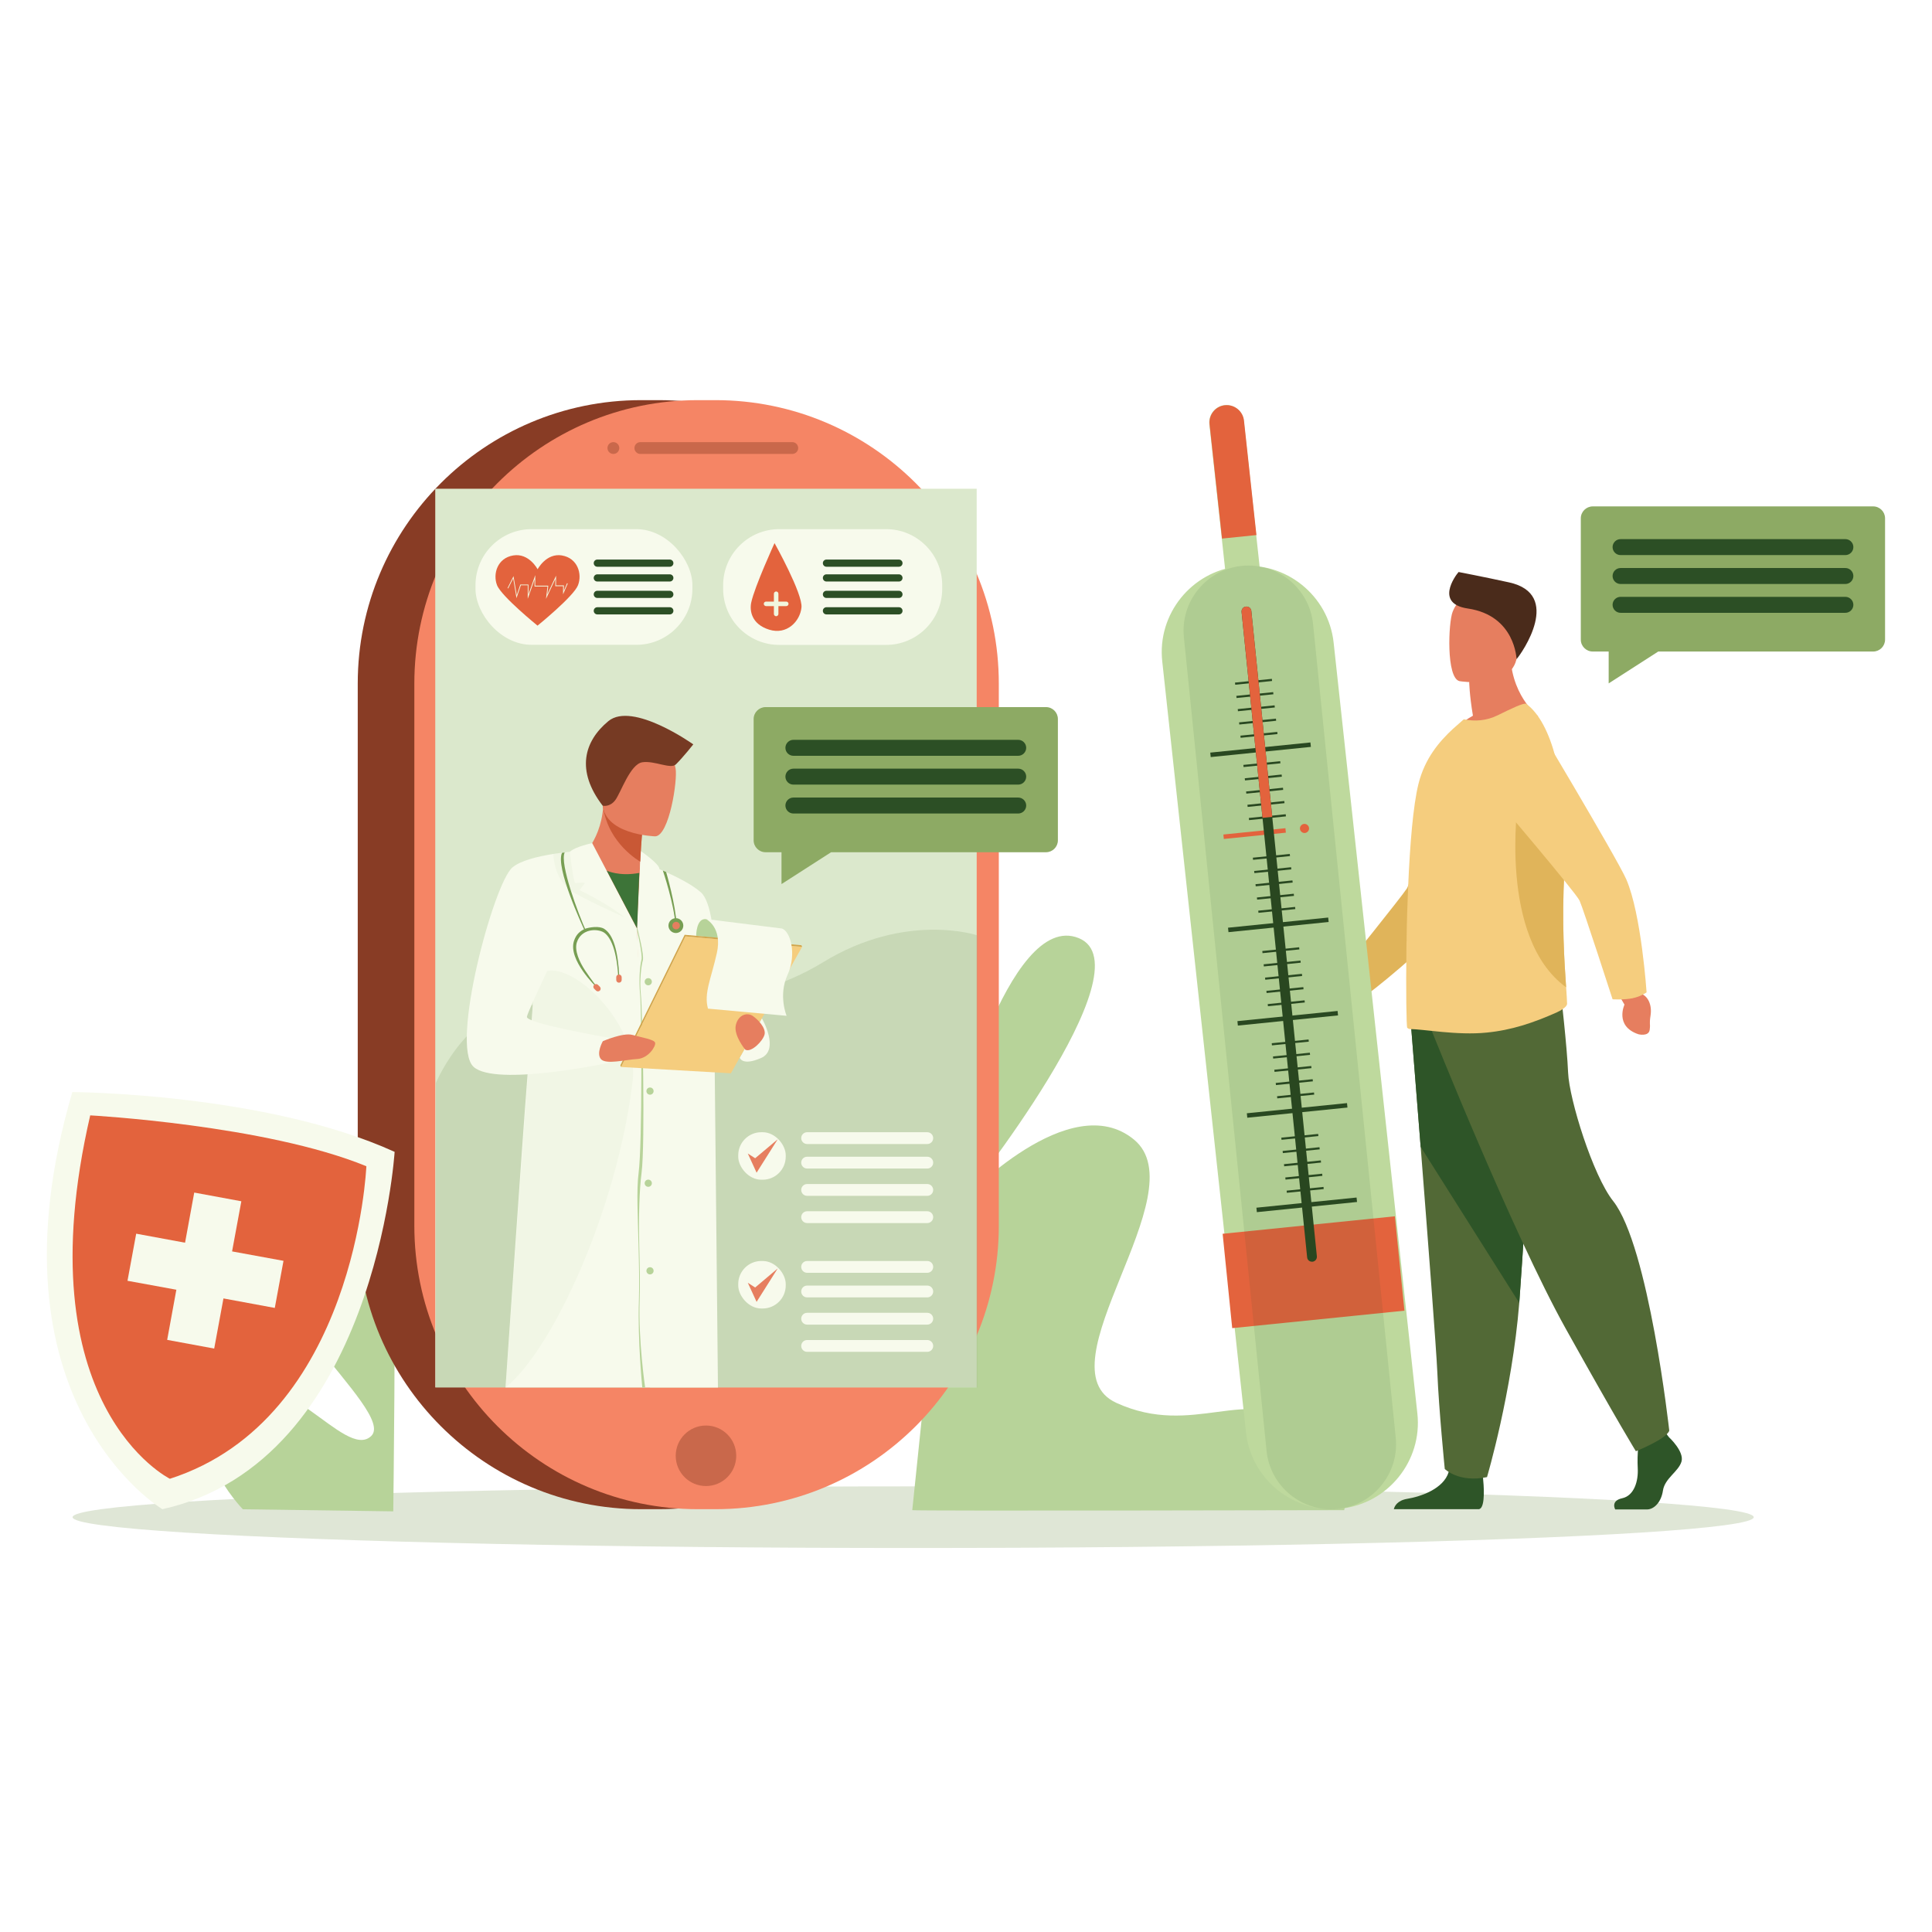 <svg id="eZHg7GJz9mK1" xmlns="http://www.w3.org/2000/svg" xmlns:xlink="http://www.w3.org/1999/xlink" viewBox="0 0 242 242" shape-rendering="geometricPrecision" text-rendering="geometricPrecision" project-id="d5172c1dccf84368a85b3c6dc6388567" export-id="73e4e7e829c54bd3a3e97ce10c478630" cached="false">
<style><![CDATA[
#eZHg7GJz9mK21_tr {animation: eZHg7GJz9mK21_tr__tr 2000ms linear infinite normal forwards}@keyframes eZHg7GJz9mK21_tr__tr { 0% {transform: translate(168.528px,189.033px) rotate(0deg)} 50% {transform: translate(168.528px,189.033px) rotate(-0.734deg)} 100% {transform: translate(168.528px,189.033px) rotate(0deg)}} #eZHg7GJz9mK130_tr {animation: eZHg7GJz9mK130_tr__tr 2000ms linear infinite normal forwards}@keyframes eZHg7GJz9mK130_tr__tr { 0% {transform: translate(21.131px,189.033px) rotate(0deg)} 50% {transform: translate(21.131px,189.033px) rotate(3.934deg)} 100% {transform: translate(21.131px,189.033px) rotate(0deg)}} #eZHg7GJz9mK134_to {animation: eZHg7GJz9mK134_to__to 2000ms linear infinite normal forwards}@keyframes eZHg7GJz9mK134_to__to { 0% {transform: translate(201.99px,85.418px)} 50% {transform: translate(201.99px,83.743px)} 100% {transform: translate(201.99px,85.418px)}} #eZHg7GJz9mK139_to {animation: eZHg7GJz9mK139_to__to 2000ms linear infinite normal forwards}@keyframes eZHg7GJz9mK139_to__to { 0% {transform: translate(98.42px,110.751px)} 50% {transform: translate(98.42px,108.996px)} 100% {transform: translate(98.42px,110.751px)}}
]]></style>
<g><ellipse rx="105.29" ry="3.86" transform="translate(114.38 190.04)" fill="#dfe6d6"/><path d="M119.06,143.02c0,0,7.2-29.14,16.07-25.51c8.86,3.63-14.41,32.72-14.41,32.72s13.3-14.13,21.33-7.48-11.91,28.53-2.22,32.97c9.7,4.43,16.34-2.35,23.27,2.84s5.27,10.6,5.27,10.6-54.1.12-54.1,0s4.78-46.13,4.78-46.13l.01-.01Z" fill="#b7d399"/><path d="M30.41,189.04c0,0-8.62-8.92-1.9-14.12s14.66,8.1,17.98,4.96-17.73-18.65-11.45-25.85s13.85,2.77,14.22,4.8s0,30.48,0,30.48l-18.85-.26v-.01Z" fill="#b7d399"/></g><g><path d="M209.09,180.06c0,0,1.9,1.76,1.53,3.02-.37,1.25-2.09,2.09-2.32,3.62s-1.16,2.37-2,2.37h-3.98c0,0-.62-1.08.87-1.4s2.05-2.12,1.95-3.8c-.09-1.67.14-3.9.14-3.9l3.16-.74.65.84v-.01Z" fill="#2e5528"/><path d="M185.37,189c0,0-.07.03-.13.04h-10.65c.09-.38.43-1.09,1.68-1.3c1.66-.27,4.55-1.24,5.19-3.36.02-.07.04-.14.05-.21.51-2.27,4.22.7,4.22.7s.01.09.03.24c.09.83.31,3.53-.4,3.89h.01Z" fill="#2e5528"/><path d="M176.72,128.16c0,0,.56,7.04,1.23,15.49.9,11.49,1.98,25.6,2.09,28.28.19,4.64.93,12.07.93,12.07s1.76,1.76,5.29,1.02c0,0,3.14-10.6,4.04-21.82.01-.18.03-.37.04-.55.84-11.42,2.13-35.46,2.13-35.46l-15.76.97h.01Z" fill="#526936"/><path d="M176.72,128.16c0,0,.56,7.04,1.23,15.49L190.3,163.2c.01-.18.03-.37.04-.55.84-11.42,2.13-35.46,2.13-35.46l-15.76.97h.01Z" fill="#2e5528"/><path d="M179.29,129c0,0,10.17,25.48,16.85,37.46s8.77,15.32,8.77,15.32s3.83-1.53,4.18-2.58c0,0-2.56-23.12-7.03-28.76-2.53-3.18-5.5-12.74-5.64-16.08s-.91-9.96-.91-9.96L179.29,129Z" fill="#526936"/><path d="M184.5,89.66c-.45-2.67-.47-4.25-.47-4.25l5.16-4.16c-.19,5.72,3.47,8.46,3.47,8.46s-6.87,3.38-10.85,2.13c0,0,.98-1.25,2.68-2.19l.01.01Z" fill="#e67e5f"/><path d="M182.82,85.32c0,0,6.56,1.09,7.18-3.01s1.88-6.71-2.29-7.58c-4.16-.87-5.21.57-5.75,1.89s-.83,8.31.86,8.7Z" fill="#e67e5f"/><path d="M189.96,82.59c0,0-.13-5.49-6.11-6.37-4.1-.6-1.62-4.03-1.15-4.57c0,0,3.13.6,6.33,1.3c6.72,1.48,1.63,8.82.92,9.63l.01.01Z" fill="#4a2b1b"/><path d="M169.7,123.57c-.88-.9-1.53-2.07-1.53-2.07s7.46-9.26,8.06-10.22c.61-.96,5.13-16.37,5.13-16.37l11.45-2.32c0,0-9.56,19.72-11.14,22.12-2.62,3.97-10.44,9.88-10.44,9.88s-.84-.32-1.53-1.02Z" fill="#e0b45a"/><path d="M176.28,128.75c.12.1.26.16.42.16c1.49-.02,5.84.81,9.52.43c3.1-.3,5.85-1.22,8.8-2.54.39-.18,1.29-.66,1.27-1.09-.01-.48-.06-1.17-.12-2.05-.21-3.04-.57-8.28-.22-14.32.06-1.12.1-2.24.1-3.34.03-8.19-1.59-15.39-4.86-17.83-.28-.2-1.99.64-3.56,1.41-1.45.72-2.9.8-4.28.52l-1.37,1.21c-1.67,1.55-3.5,3.66-4.3,6.86-.68,2.73-1.07,7.64-1.29,12.73-.1,2.31-.18,4.64-.2,6.84v.08c-.02.22-.02.46-.02.68-.08,5.67,0,10.16.1,10.24l.01.01Z" fill="#f5cd7e"/><path d="M196.17,123.66c-.21-3.04-.57-8.28-.22-14.32.06-1.12.1-2.24.1-3.34-1.36-3.3-2.47-5.69-2.47-5.69h-3.43c0,0-2.51,17.15,6.01,23.35h.01Z" fill="#e0b45a"/><path d="M202.83,124.72l.65,1.12c0,0-1.27,2.7,1.75,3.71c0,0,1.3.33,1.41-.57s-.08-.55.11-1.82-.31-2.41-1.25-2.71l-.74-.71-1.93.98Z" fill="#e67e5f"/><path d="M204.56,125.03c-1.23.24-2.57.14-2.57.14s-3.66-11.31-4.13-12.35c-.47-1.03-10.88-13.26-10.88-13.26l4.33-10.85c0,0,11.25,18.8,12.4,21.44c1.89,4.37,2.54,14.15,2.54,14.15s-.73.53-1.7.72l.01.01Z" fill="#f5cd7e"/><path d="M169.01,121.96l-.58,1.16c0,0-2.95.41-2.14,3.49c0,0,.44,1.27,1.25.87s.41-.37,1.58-.91s1.84-1.58,1.58-2.53l.19-1.01-1.88-1.08v.01Z" fill="#b16d36"/></g><g id="eZHg7GJz9mK21_tr" transform="translate(168.528,189.033) rotate(0)"><g transform="translate(-168.528,-189.033)"><path d="M167.97,188.97v0c-5.91.64-11.26-3.66-11.9-9.57L145.58,82.83c-.64-5.91,3.67-11.26,9.57-11.9v0c5.91-.64,11.26,3.66,11.9,9.57l10.49,96.57c.64,5.91-3.67,11.26-9.57,11.9Z" fill="#bed99d"/><path d="M158.34,76.02c.13,1.19-.74,2.27-1.93,2.39-1.19.13-2.26-.74-2.39-1.93l-.98-9.03-1.56-14.31c-.13-1.19.74-2.27,1.92-2.39h.01c1.18-.12,2.25.74,2.38,1.92l1.56,14.35.98,9h.01Z" fill="#bed99d"/><path d="M157.39,67.02l-4.32.44-1.56-14.31c-.13-1.19.74-2.27,1.92-2.39h.01c1.18-.12,2.25.74,2.38,1.92l1.56,14.35.01-.01Z" fill="#e3633d"/><rect width="21.68" height="11.88" rx="0" ry="0" transform="matrix(.995-.101 0.101 0.995 153.146 154.542)" fill="#e3633d"/><rect width="4.64" height="0.27" rx="0" ry="0" transform="matrix(.995-.101 0.101 0.995 154.694 85.5)" fill="#294720"/><rect width="4.64" height="0.27" rx="0" ry="0" transform="matrix(.995-.101 0.101 0.995 154.861 87.164)" fill="#294720"/><rect width="4.64" height="0.27" rx="0" ry="0" transform="matrix(.995-.101 0.101 0.995 155.038 88.819)" fill="#294720"/><rect width="4.64" height="0.27" rx="0" ry="0" transform="matrix(.995-.101 0.101 0.995 155.205 90.483)" fill="#294720"/><rect width="4.64" height="0.27" rx="0" ry="0" transform="matrix(.995-.101 0.101 0.995 155.372 92.147)" fill="#294720"/><rect width="12.61" height="0.56" rx="0" ry="0" transform="matrix(.995-.101 0.101 0.995 151.596 94.272)" fill="#294720"/><rect width="4.64" height="0.27" rx="0" ry="0" transform="matrix(.995-.101 0.101 0.995 155.741 95.811)" fill="#294720"/><rect width="4.64" height="0.27" rx="0" ry="0" transform="matrix(.995-.101 0.101 0.995 155.918 97.486)" fill="#294720"/><rect width="4.64" height="0.27" rx="0" ry="0" transform="matrix(.995-.101 0.101 0.995 156.085 99.14)" fill="#294720"/><rect width="4.64" height="0.27" rx="0" ry="0" transform="matrix(.995-.101 0.101 0.995 156.252 100.804)" fill="#294720"/><rect width="4.64" height="0.27" rx="0" ry="0" transform="matrix(.995-.101 0.101 0.995 156.429 102.459)" fill="#294720"/><rect width="4.65" height="0.27" rx="0" ry="0" transform="matrix(.995-.101 0.101 0.995 156.929 107.433)" fill="#294720"/><rect width="4.65" height="0.27" rx="0" ry="0" transform="matrix(.995-.101 0.101 0.995 157.096 109.097)" fill="#294720"/><rect width="4.65" height="0.27" rx="0" ry="0" transform="matrix(.995-.101 0.101 0.995 157.263 110.751)" fill="#294720"/><rect width="4.64" height="0.27" rx="0" ry="0" transform="matrix(.995-.101 0.101 0.995 157.439 112.416)" fill="#294720"/><rect width="4.64" height="0.27" rx="0" ry="0" transform="matrix(.995-.101 0.101 0.995 157.606 114.07)" fill="#294720"/><rect width="12.61" height="0.56" rx="0" ry="0" transform="matrix(.995-.101 0.101 0.995 153.821 116.204)" fill="#294720"/><rect width="4.64" height="0.27" rx="0" ry="0" transform="matrix(.995-.101 0.101 0.995 158.114 119.122)" fill="#294720"/><rect width="4.64" height="0.27" rx="0" ry="0" transform="matrix(.995-.101 0.101 0.995 158.282 120.787)" fill="#294720"/><rect width="4.64" height="0.27" rx="0" ry="0" transform="matrix(.995-.101 0.101 0.995 158.459 122.451)" fill="#294720"/><rect width="4.65" height="0.27" rx="0" ry="0" transform="matrix(.995-.101 0.101 0.995 158.626 124.115)" fill="#294720"/><rect width="4.64" height="0.27" rx="0" ry="0" transform="matrix(.995-.101 0.101 0.995 158.793 125.77)" fill="#294720"/><rect width="12.61" height="0.56" rx="0" ry="0" transform="matrix(.995-.101 0.101 0.995 154.997 127.905)" fill="#294720"/><rect width="4.64" height="0.27" rx="0" ry="0" transform="matrix(.995-.101 0.101 0.995 159.295 130.674)" fill="#294720"/><rect width="4.64" height="0.27" rx="0" ry="0" transform="matrix(.995-.101 0.101 0.995 159.452 132.329)" fill="#294720"/><rect width="4.65" height="0.27" rx="0" ry="0" transform="matrix(.995-.101 0.101 0.995 159.619 133.994)" fill="#294720"/><rect width="4.65" height="0.27" rx="0" ry="0" transform="matrix(.995-.101 0.101 0.995 159.796 135.648)" fill="#294720"/><rect width="4.65" height="0.27" rx="0" ry="0" transform="matrix(.995-.101 0.101 0.995 159.963 137.312)" fill="#294720"/><rect width="12.61" height="0.56" rx="0" ry="0" transform="matrix(.995-.101 0.101 0.995 156.177 139.447)" fill="#294720"/><rect width="4.64" height="0.27" rx="0" ry="0" transform="matrix(.995-.101 0.101 0.995 160.495 142.502)" fill="#294720"/><rect width="4.64" height="0.27" rx="0" ry="0" transform="matrix(.995-.101 0.101 0.995 160.661 144.167)" fill="#294720"/><rect width="4.64" height="0.27" rx="0" ry="0" transform="matrix(.995-.101 0.101 0.995 160.828 145.821)" fill="#294720"/><rect width="4.64" height="0.27" rx="0" ry="0" transform="matrix(.995-.101 0.101 0.995 160.995 147.486)" fill="#294720"/><rect width="4.64" height="0.27" rx="0" ry="0" transform="matrix(.995-.101 0.101 0.995 161.162 149.141)" fill="#294720"/><rect width="12.61" height="0.56" rx="0" ry="0" transform="matrix(.995-.101 0.101 0.995 157.376 151.275)" fill="#294720"/><path d="M167.56,189.01v0c-4.45.45-8.46-2.82-8.91-7.27L148.29,79.79c-.45-4.45,2.82-8.46,7.27-8.91v0c4.45-.45,8.46,2.82,8.91,7.27L174.83,180.1c.45,4.45-2.82,8.46-7.27,8.91Z" opacity="0.1" fill="#2e5528"/><path d="M162.83,103.83c-.03-.31.2-.59.51-.63.31-.03.59.2.63.51.03.31-.2.59-.51.63-.31.03-.59-.2-.63-.51Z" fill="#e3633d"/><rect width="7.81" height="0.56" rx="0" ry="0" transform="matrix(.995-.101 0.101 0.995 153.238 104.53)" fill="#e3633d"/><path d="M156.74,76.53l8.21,80.84c.03.33-.21.64-.55.67s-.64-.21-.67-.55l-8.21-80.84c-.03-.34.21-.64.55-.67.17-.02.33.04.45.13.12.1.21.25.22.41v.01Z" fill="#294720"/><path d="M156.74,76.53l2.62,25.79-1.22.12-2.62-25.79c-.03-.34.21-.64.55-.67.17-.02.33.04.45.13.12.1.21.25.22.41v.01Z" fill="#e3633d"/></g></g><g><path d="M80.31,50.12h2.21c19.59,0,35.5,15.91,35.5,35.5v67.92c0,19.59-15.91,35.5-35.5,35.5h-2.21c-19.59,0-35.5-15.91-35.5-35.5v-67.92c0-19.59,15.91-35.5,35.5-35.5Z" fill="#883c25"/><path d="M87.4,50.12h2.21c19.59,0,35.5,15.91,35.5,35.5v67.92c0,19.59-15.91,35.5-35.5,35.5h-2.21c-19.59,0-35.5-15.91-35.5-35.5v-67.92c0-19.59,15.91-35.5,35.5-35.5Z" fill="#f58565"/><rect width="67.82" height="112.57" rx="0" ry="0" transform="translate(54.52 61.22)" fill="#dbe8cc"/><path d="M99.24,55.38h-19.03c-.41,0-.74.33-.74.74s.33.74.74.74h19.03c.41,0,.74-.33.74-.74s-.33-.74-.74-.74Z" opacity="0.4" fill="#883c25"/><path d="M76.83,55.38c-.41,0-.74.33-.74.74s.33.74.74.74.74-.33.74-.74-.33-.74-.74-.74Z" opacity="0.4" fill="#883c25"/><circle r="3.79" transform="translate(88.43 182.35)" opacity="0.4" fill="#883c25"/><path d="M54.6,135.65c0,0,4.55-10.96,13.46-9.66s24.63.92,35.02-5.45c10.4-6.38,19.34-3.38,19.34-3.38v56.63h-67.82v-38.15.01Z" opacity="0.3" fill="#9cb383"/><g clip-path="url(#eZHg7GJz9mK108)"><g><path d="M82.6,109.95c-3.79,1.19-10.34-2.03-10.34-2.03s2.96-2.22,3.29-6.82c0-.06,0-.13.01-.19.02-.34.02-.7.01-1.06l1.04.84l3.88,3.13c0,0-.2,1.54-.28,4.11.62.34,1.11.71,1.48,1.04.62.55.91.98.91.98Z" fill="#e67e5f"/><path d="M68.05,107.43c0,0,10.01-1.58,16.61,2.79c0,0,4.48,29.29.58,32.07-3.9,2.77-17.19,0-17.19,0v-34.85-.01Z" fill="#e67e5f"/><path d="M81.41,173.79h-18.09c0,0,2.1-30.87,2.7-38.38.49-6.1,1.52-20.71,1.89-26.01.09-1.24.14-1.97.14-1.97l4.32-.74l7.42,9.61c0,0,1.17,25.64,1.13,29.68s.47,19.79.49,22.43c.02,2.65,0,5.37,0,5.37v.01Z" fill="#f7faec"/><path d="M79.79,116.31l1.62,57.49h8.52c0,0-.39-37.81-.42-41.28s.93-18.44-1.73-20.76c-2.22-1.94-7.57-3.83-7.57-3.83l-.41,8.38h-.01Z" fill="#f7faec"/><path d="M80.26,106.6c0,0,2.43,1.67,2.34,2.28-.09.6-.42,1.55-.42,1.55l-1.49-.3l1.25.88c0,0-1.42,4.15-2.15,5.3l.47-9.71Z" fill="#f7faec"/><path d="M66.9,123.72c1.06-6.54,13.36,3.12,12.34,11.7-1.89,15.87-9.94,33.56-15.91,38.37l3.58-50.07h-.01Z" opacity="0.2" fill="#dbe8cc"/><path d="M75.54,101.1c-.02-.12-.05-.18-.05-.18h.07c0,0,1.05-.24,1.05-.24l3.88,3.13c0,0-.17,1.46-.29,4.12-.01-.01-4-2.22-4.65-6.83h-.01Z" fill="#c95835"/><path d="M82.07,104.76c0,0-6.76-.19-6.57-4.39.18-4.21-.57-7.06,3.75-7.12s5.09,1.58,5.37,3-.79,8.45-2.55,8.51Z" fill="#e67e5f"/><path d="M75.49,100.92c0,0,.88.23,1.58-.7s1.86-4.51,3.39-4.74s3.55.91,4.21.26c.95-.95,2.17-2.5,2.17-2.5s-7.6-5.42-10.64-2.91c-3.03,2.51-4.1,6.18-.71,10.59Z" fill="#763a23"/><path d="M84.61,115.94c-.14-2.6-1.56-6.85-1.58-6.89l.41.18c.05.17,1.18,4.04,1.33,6.7h-.16v.01Z" fill="#779e53"/><path d="M74.77,123.72c-.14-.15-3.62-3.49-2.88-5.84.29-.91.82-1.27,1.39-1.54.53-.19,1.76-.39,2.39,0c1.16.73,1.74,2.74,1.91,6.09h-.14c-.2-3.97-1.23-5.41-1.99-5.73-.96-.41-2.65-.24-3.18,1.3-.37,1.06.35,2.54,1.02,3.56.74,1.13,1.55,2.13,1.55,2.14h-.07v.02Z" fill="#779e53"/><path d="M75.14,124.08v0c-.13.13-.35.13-.48,0l-.24-.24c-.13-.13-.13-.35,0-.48v0c.13-.13.35-.13.48,0l.24.24c.13.13.13.35,0,.48Z" fill="#e67e5f"/><path d="M77.53,123.09v0c-.19,0-.34-.15-.34-.34v-.34c0-.19.15-.34.34-.34v0c.19,0,.34.15.34.34v.34c0,.19-.15.34-.34.34Z" fill="#e67e5f"/><path d="M83.73,115.94c0-.51.42-.93.93-.93s.93.42.93.93-.42.93-.93.93-.93-.42-.93-.93Z" fill="#779e53"/><path d="M84.22,115.94c0-.26.21-.47.47-.47s.47.21.47.47-.21.47-.47.47-.47-.21-.47-.47Z" fill="#e67e5f"/><path d="M80.45,173.79c0-.06-.59-5.85-.42-10.88.07-2.13.01-4.63-.05-7.04-.08-3.45-.27-6.77.01-8.94.48-3.71.38-20.55.19-22.38-.19-1.78,0-3.73.17-4.32.18-.6-.59-3.88-.6-3.92l.09-.02c.04.14.87,3.37.68,4-.17.58-.44,2.49-.25,4.26.2,1.83.57,18.67.09,22.38-.28,2.16-.37,5.5-.29,8.94.06,2.42.12,4.92.05,7.05-.17,5.03.68,10.82.69,10.88h-.36v-.01Z" fill="#b7d399"/><path d="M95.43,127.55c0,0,2.29,3.94-.11,4.98s-2.66-.06-2.66-.06l2.77-4.92Z" fill="#f7faec"/><path d="M76.25,129.98c0,0,.36.74.32,1.41-.04.7-.37,1.75-.37,1.75s-14.13,3.01-16.88.49c-2.95-2.7,2.52-22.98,4.86-24.97c1.01-.86,3.14-1.38,5.1-1.69c1.08-.17,2.11-.28,2.88-.35.79-.07,1.3-.09,1.3-.09l-.32,1.18-1.24,4.58-1.44,5.34c0,0-4.32,8.89-4.46,9.73s10.24,2.62,10.24,2.62h.01Z" fill="#f7faec"/><path d="M78.22,114.89c0,0-3.6-1.57-6.19-3-1.69-.93-2.56-2.68-2.73-4.91c1.08-.17,2.11-.28,2.88-.35.12.04.2.07.2.07l.79,1.02l5.06,7.17h-.01Z" opacity="0.2" fill="#dbe8cc"/><path d="M79.79,116.31l-5.61-10.7c0,0-2.09.42-2.8,1.08c0,0,.36,3.22.64,3.93c0,0,1.08-.12,1.24-.03c0,0-.53.81-.68.9c0,0,4.88,2.27,7.22,4.82h-.01Z" fill="#f7faec"/><path d="M73.3,116.72c-.38-.85-3.76-8.07-2.9-9.9l.33-.04c-.65,1.39,1.69,7.67,2.71,9.92l-.14.03v-.01Z" fill="#779e53"/><path d="M80.75,122.97c0-.25.2-.45.45-.45s.45.2.45.45-.2.45-.45.45-.45-.2-.45-.45Z" fill="#b7d399"/><path d="M80.75,148.21c0-.25.2-.45.45-.45s.45.2.45.45-.2.45-.45.45-.45-.2-.45-.45Z" fill="#b7d399"/><path d="M80.97,136.67c0-.25.2-.45.45-.45s.45.2.45.45-.2.45-.45.45-.45-.2-.45-.45Z" fill="#b7d399"/><path d="M80.97,159.18c0-.25.2-.45.45-.45s.45.2.45.45-.2.45-.45.45-.45-.2-.45-.45Z" fill="#b7d399"/><path d="M75.99,109.05c0,0,1.56.77,4.09.29l-.28,6.96-3.8-7.25h-.01Z" fill="#3d7438"/><polygon points="85.86,117.29 100.47,118.6 91.55,134.44 77.8,133.65 85.86,117.29" fill="#f5cd7e"/><path d="M87.2,117.21c0,0,0-2.24,1.24-2.08c1.24.15,1.61,2.4,1.61,2.4l-2.86-.32h.01Z" fill="#b7d399"/><polygon points="100.38,118.4 85.76,117.09 77.7,133.45 77.8,133.65 85.86,117.29 100.48,118.6 100.38,118.4" fill="#d2a54b"/><path d="M88.45,115.13c0,0,2.07,1.01,1.34,4.26s-1.64,5.03-1.11,6.95l9.85.9c0,0-1.07-2.55.12-5.14s.34-5.54-.75-5.8l-9.44-1.18-.01.01Z" fill="#f7faec"/><path d="M93.36,131.49c0,0-1.5-1.8-1.19-3.1s1.42-1.6,2.11-1.14c.68.46,1.67,1.51,1.49,2.32-.19.81-1.65,2.3-2.4,1.92h-.01Z" fill="#e67e5f"/><path d="M75.51,130.42c0,0,2.54-1.11,3.7-.79c1.16.33,2.73.56,2.85.98s-.84,1.97-2.26,2.04c-1.43.08-3.93.74-4.54,0-.6-.74.25-2.23.25-2.23Z" fill="#e67e5f"/></g><clipPath id="eZHg7GJz9mK108"><rect width="67.82" height="112.57" rx="0" ry="0" transform="translate(54.6 61.22)" fill="none"/></clipPath></g><rect width="27.17" height="14.49" rx="7.03" ry="7.03" transform="translate(59.56 66.28)" fill="#f7faec"/><path d="M97.61,66.28h13.38c3.88,0,7.03,3.15,7.03,7.03v.44c0,3.88-3.15,7.03-7.03,7.03h-13.38c-3.88,0-7.03-3.15-7.03-7.03v-.44c0-3.88,3.15-7.03,7.03-7.03Z" fill="#f7faec"/><path d="M83.9,70.99h-9.08c-.25,0-.45-.2-.45-.45v0c0-.25.2-.45.45-.45h9.08c.25,0,.45.2.45.45v0c0,.25-.2.45-.45.45Z" fill="#2c4f25"/><path d="M83.9,72.84h-9.08c-.25,0-.45-.2-.45-.45v0c0-.25.2-.45.45-.45h9.08c.25,0,.45.2.45.45v0c0,.25-.2.45-.45.45Z" fill="#2c4f25"/><path d="M83.9,74.9h-9.08c-.25,0-.45-.2-.45-.45v0c0-.25.2-.45.45-.45h9.08c.25,0,.45.2.45.45v0c0,.25-.2.45-.45.45Z" fill="#2c4f25"/><path d="M83.9,76.96h-9.08c-.25,0-.45-.2-.45-.45v0c0-.25.2-.45.45-.45h9.08c.25,0,.45.2.45.45v0c0,.25-.2.45-.45.45Z" fill="#2c4f25"/><path d="M112.6,70.99h-9.08c-.25,0-.45-.2-.45-.45v0c0-.25.2-.45.45-.45h9.08c.25,0,.45.2.45.45v0c0,.25-.2.45-.45.45Z" fill="#2c4f25"/><path d="M112.6,72.84h-9.08c-.25,0-.45-.2-.45-.45v0c0-.25.2-.45.45-.45h9.08c.25,0,.45.2.45.45v0c0,.25-.2.45-.45.45Z" fill="#2c4f25"/><path d="M112.6,74.9h-9.08c-.25,0-.45-.2-.45-.45v0c0-.25.2-.45.45-.45h9.08c.25,0,.45.2.45.45v0c0,.25-.2.45-.45.45Z" fill="#2c4f25"/><path d="M112.6,76.96h-9.08c-.25,0-.45-.2-.45-.45v0c0-.25.2-.45.45-.45h9.08c.25,0,.45.2.45.45v0c0,.25-.2.45-.45.45Z" fill="#2c4f25"/><path d="M116.15,157.95h-15.05c-.41,0-.74.33-.74.74s.33.74.74.74h15.05c.41,0,.74-.33.74-.74s-.33-.74-.74-.74Z" fill="#f7faec"/><path d="M116.15,161.03h-15.05c-.41,0-.74.33-.74.74s.33.74.74.74h15.05c.41,0,.74-.33.74-.74s-.33-.74-.74-.74Z" fill="#f7faec"/><path d="M116.15,164.44h-15.05c-.41,0-.74.33-.74.74s.33.74.74.74h15.05c.41,0,.74-.33.74-.74s-.33-.74-.74-.74Z" fill="#f7faec"/><path d="M116.15,167.85h-15.05c-.41,0-.74.33-.74.74s.33.74.74.74h15.05c.41,0,.74-.33.74-.74s-.33-.74-.74-.74Z" fill="#f7faec"/><path d="M116.15,141.82h-15.05c-.41,0-.74.33-.74.74v0c0,.41.33.74.74.74h15.05c.41,0,.74-.33.74-.74v0c0-.41-.33-.74-.74-.74Z" fill="#f7faec"/><path d="M116.15,144.89h-15.05c-.41,0-.74.33-.74.74v0c0,.41.33.74.74.74h15.05c.41,0,.74-.33.74-.74v0c0-.41-.33-.74-.74-.74Z" fill="#f7faec"/><path d="M116.15,148.31h-15.05c-.41,0-.74.33-.74.74v0c0,.41.33.74.74.74h15.05c.41,0,.74-.33.74-.74v0c0-.41-.33-.74-.74-.74Z" fill="#f7faec"/><path d="M116.15,151.72h-15.05c-.41,0-.74.33-.74.74v0c0,.41.33.74.74.74h15.05c.41,0,.74-.33.74-.74v0c0-.41-.33-.74-.74-.74Z" fill="#f7faec"/><rect width="5.95" height="5.95" rx="2.89" ry="2.89" transform="translate(92.47 141.82)" fill="#f7faec"/><rect width="5.95" height="5.95" rx="2.89" ry="2.89" transform="translate(92.47 157.95)" fill="#f7faec"/></g><g id="eZHg7GJz9mK130_tr" transform="translate(21.131,189.033) rotate(0)"><g transform="translate(-21.131,-189.033)"><path d="M9.06,136.79c0,0,24.19.12,40.37,7.49c0,0-2.42,38.82-29.09,44.76c0,0-22.64-13.46-11.28-52.25Z" fill="#f7faec"/><path d="M11.3,139.71c0,0,21.99,1.2,34.59,6.37c0,0-1.3,31.65-24.61,39.15c0,0-18.41-9.08-9.98-45.52Z" fill="#e3633d"/><polygon points="35.51,157.93 29.07,156.75 30.23,150.47 24.33,149.38 23.18,155.66 17.06,154.53 15.97,160.43 22.09,161.55 20.94,167.83 26.83,168.92 27.99,162.64 34.42,163.83 35.51,157.93" fill="#f7faec"/></g></g><g id="eZHg7GJz9mK134_to" transform="translate(201.99,85.418)"><g transform="translate(-201.99,-85.418)"><path d="M234.64,63.43h-35.13c-.82,0-1.5.67-1.5,1.49v15.2c0,.82.67,1.49,1.5,1.49h1.99v3.99l6.21-3.99h26.92c.82,0,1.49-.67,1.49-1.49v-15.2c0-.82-.67-1.49-1.49-1.49h.01Z" fill="#8daa64"/><path d="M231.15,69.53h-28.16c-.55,0-1-.45-1-1v0c0-.55.45-1,1-1h28.16c.55,0,1,.45,1,1v0c0,.55-.45,1-1,1Z" fill="#2c4f25"/><path d="M231.15,73.15h-28.16c-.55,0-1-.45-1-1v0c0-.55.45-1,1-1h28.16c.55,0,1,.45,1,1v0c0,.55-.45,1-1,1Z" fill="#2c4f25"/><path d="M231.15,76.76h-28.16c-.55,0-1-.45-1-1v0c0-.55.45-1,1-1h28.16c.55,0,1,.45,1,1v0c0,.55-.45,1-1,1Z" fill="#2c4f25"/></g></g><g id="eZHg7GJz9mK139_to" transform="translate(98.42,110.751)"><g transform="translate(-98.42,-110.751)"><path d="M131.03,88.57h-35.13c-.82,0-1.5.67-1.5,1.49v15.2c0,.82.67,1.49,1.5,1.49h1.99v3.99l6.21-3.99h26.92c.82,0,1.49-.67,1.49-1.49v-15.2c0-.82-.67-1.49-1.49-1.49h.01Z" fill="#8daa64"/><path d="M127.54,94.67h-28.16c-.55,0-1-.45-1-1v0c0-.55.45-1,1-1h28.16c.55,0,1,.45,1,1v0c0,.55-.45,1-1,1Z" fill="#2c4f25"/><path d="M127.54,98.28h-28.16c-.55,0-1-.45-1-1v0c0-.55.45-1,1-1h28.16c.55,0,1,.45,1,1v0c0,.55-.45,1-1,1Z" fill="#2c4f25"/><path d="M127.54,101.9h-28.16c-.55,0-1-.45-1-1v0c0-.55.45-1,1-1h28.16c.55,0,1,.45,1,1v0c0,.55-.45,1-1,1Z" fill="#2c4f25"/></g></g><g transform="matrix(1.013 0 0 1.013-.875-.961)"><path d="M70.36,69.63c-1.96-.33-3.02,1.71-3.02,1.71s-1.06-2.04-3.02-1.71-2.53,2.29-2,3.67s5.01,5.01,5.01,5.01s4.49-3.63,5.01-5.01c.53-1.38-.04-3.34-2-3.67h.02Z" fill="#e3633d"/><polygon points="68.38,75 68.56,73.47 66.96,73.47 66.96,72.61 66.12,74.99 66.12,73.32 65.27,73.32 64.73,74.91 64.32,72.48 63.7,73.71 63.62,73.67 64.36,72.19 64.76,74.53 65.2,73.23 66.21,73.23 66.21,74.45 67.05,72.06 67.05,73.37 68.66,73.37 68.54,74.44 69.62,72.13 69.62,73.33 70.59,73.33 70.59,73.99 70.98,73.06 71.07,73.1 70.49,74.44 70.49,73.43 69.53,73.43 69.53,72.55 68.38,75" fill="#f1f6de"/></g><g transform="matrix(1.013 0 0 1.013-1.264-.956)"><path d="M94.14,75.44c-.21.98,0,2.67,2.21,3.36c2.2.69,3.82-1.03,4-2.73s-3.33-7.97-3.33-7.97-2.46,5.37-2.88,7.34Z" fill="#e3633d"/><path d="M98.47,75.33h-.97v-.97c0-.16-.13-.28-.28-.28s-.28.13-.28.28v.97h-.97c-.16,0-.28.13-.28.28s.13.28.28.28h.97v.97c0,.16.13.28.28.28s.28-.13.28-.28v-.97h.97c.16,0,.28-.13.28-.28s-.13-.28-.28-.28Z" fill="#f1f6de"/></g><polygon points="93.67,160.68 94.77,163.07 97.41,158.89 94.59,161.27 93.67,160.68" fill="#e67e5f"/><polygon points="93.67,144.49 94.77,146.89 97.41,142.71 94.59,145.08 93.67,144.49" fill="#e67e5f"/></svg>
